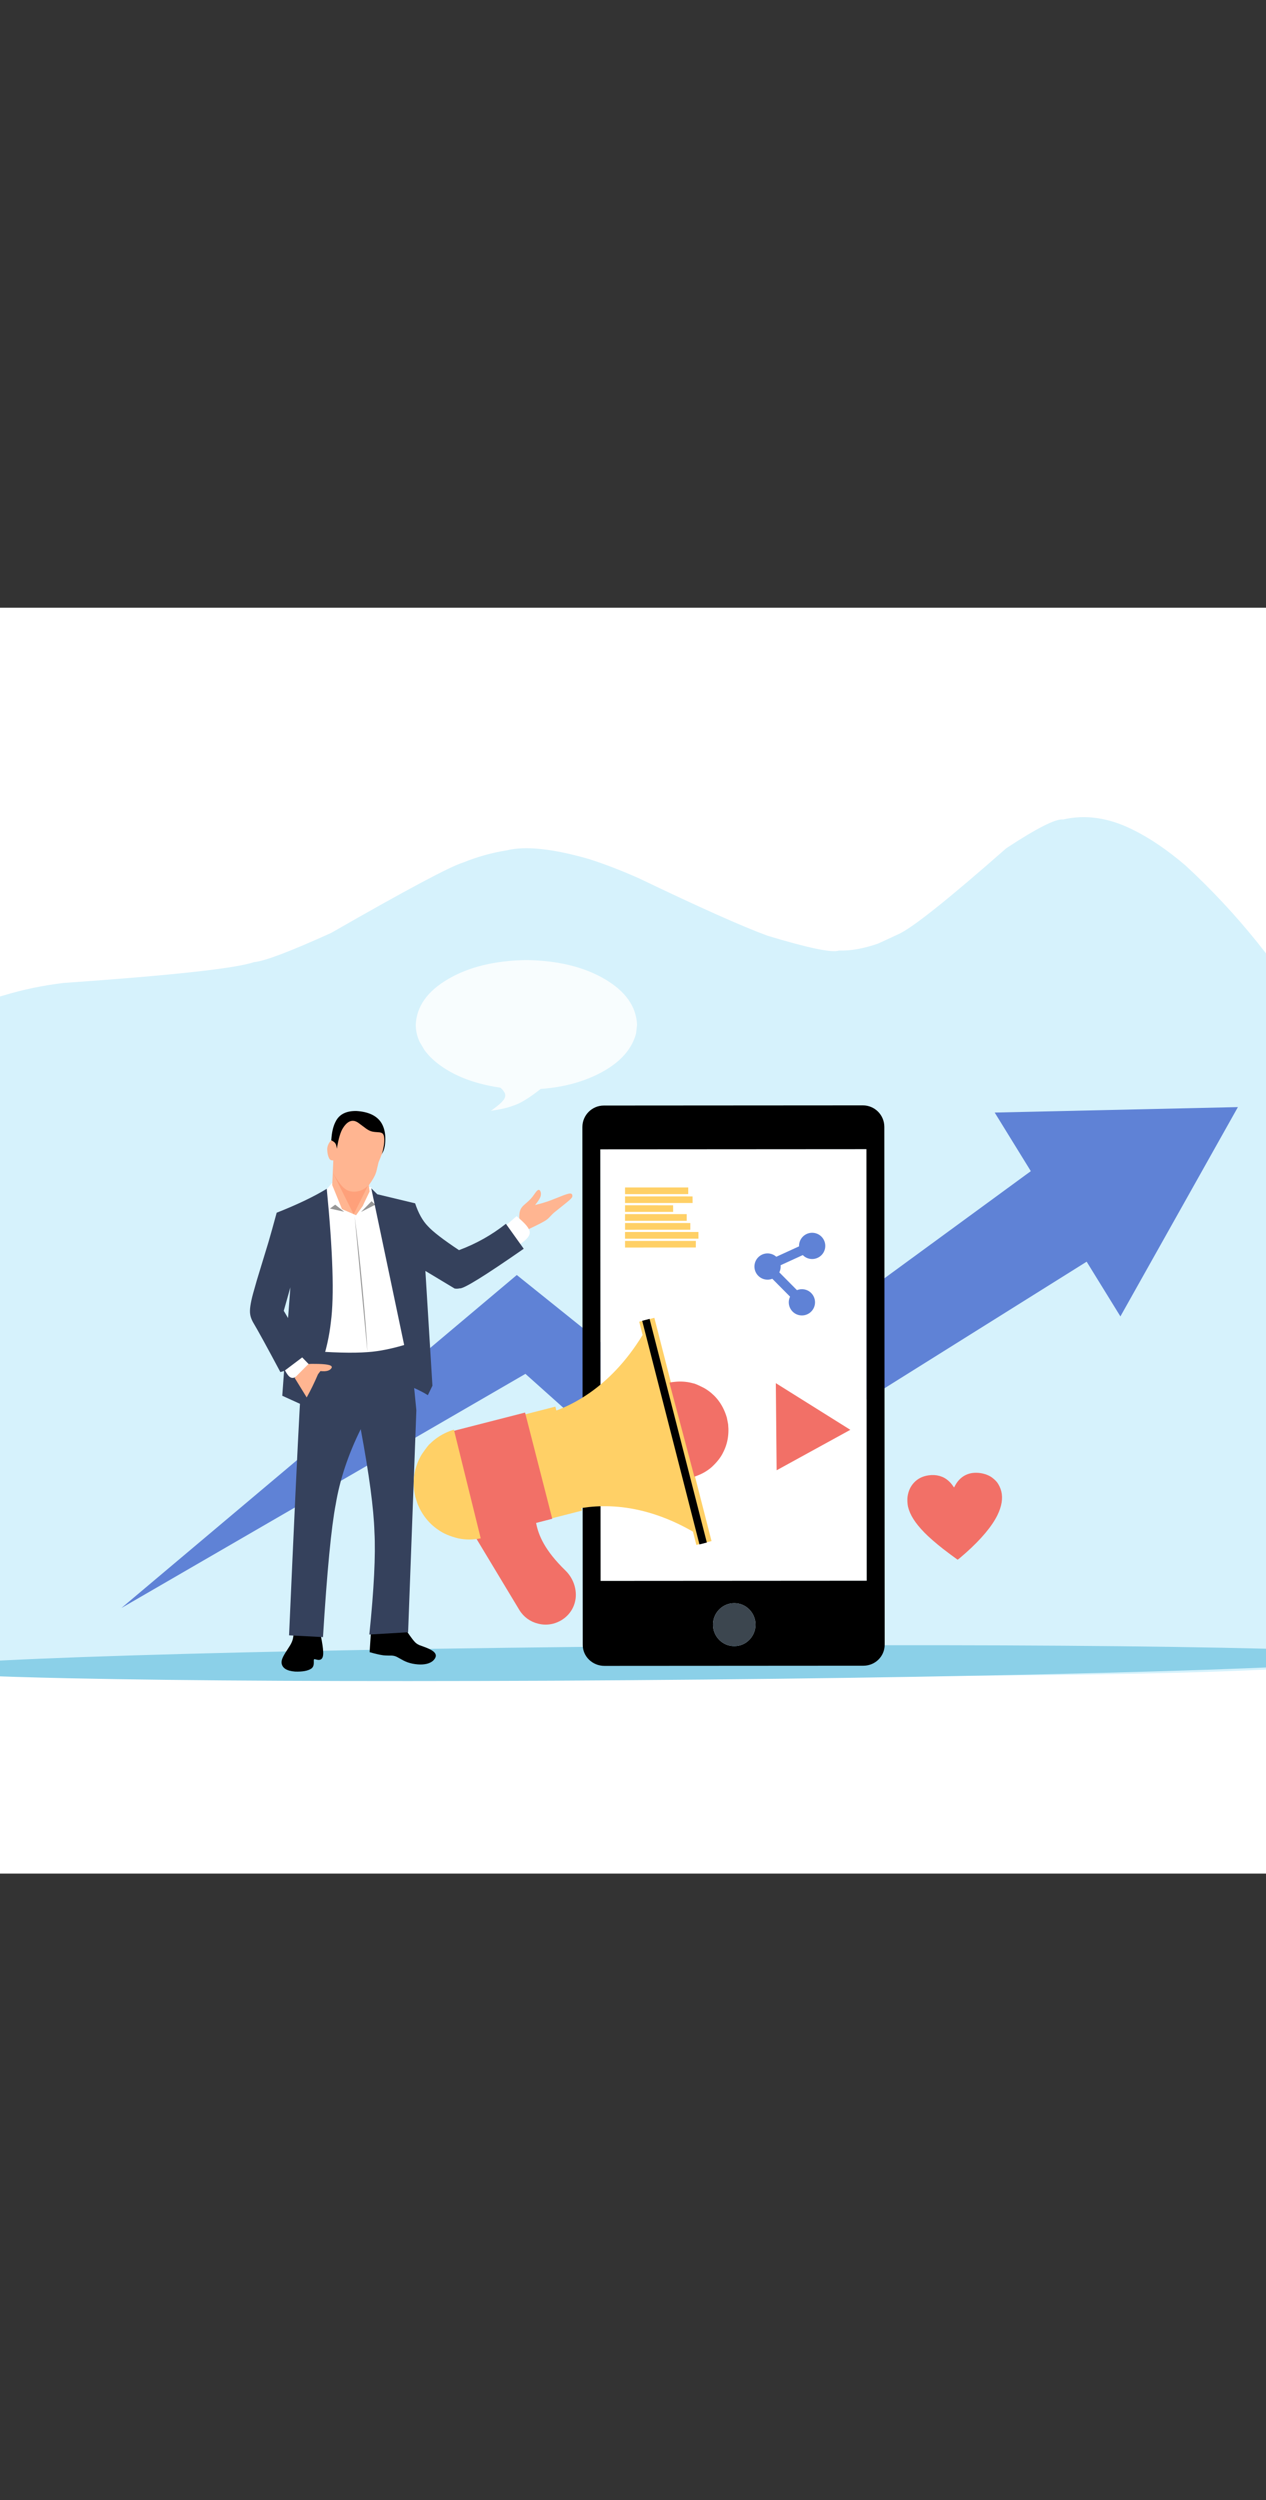 <?xml version='1.0' encoding='utf-8'?>
<svg xmlns="http://www.w3.org/2000/svg" version="1.1" width="1080px" height="2132px" viewBox="0 0 1080 2132"><rect x="0" y="0" width="1080" height="2132" fill="#333333" stroke="none"/> <g id="layer1"> <g style="fill:rgb(255,255,255); fill-opacity:1.0; stroke-linejoin: miter"> <path d="M-213.001,518.255C-213.198,518.255,-213.388,518.333,-213.527,518.473C-213.667,518.612,-213.745,518.802,-213.745,518.999L-213.744,1597.0C-213.744,1597.411,-213.411,1597.745,-213.0,1597.745L1293.001,1597.745C1293.198,1597.745,1293.388,1597.667,1293.527,1597.527C1293.667,1597.388,1293.745,1597.198,1293.745,1597.001L1293.745,519.0C1293.745,518.589,1293.411,518.255,1293.0,518.255L-213.001,518.255 Z"/> </g> <g style="fill:rgb(214,242,252); fill-opacity:1.0; stroke-linejoin: miter"> <path d="M1172.379,1415.265L1153.897,1416.824Q1060.887,1438.304,-56.314,1423.372Q-133.445,985.256,-72.707,906.322Q-45.617,862.23,3.239,848.837Q27.235,841.53,54.084,838.239Q193.131,828.518,216.678,820.475Q230.113,819.338,282.649,795.488Q378.666,740.466,395.174,735.509Q413.399,728.117,432.44,725.129Q456.093,719.254,502.576,732.591Q523.649,739.417,545.511,749.212Q622.755,786.232,654.691,797.936Q706.934,813.757,715.663,810.598Q730.715,811.074,749.173,804.619L765.946,796.861Q783.125,789.626,858.435,723.352Q897.65,697.597,906.971,698.824Q935.332,692.279,965.633,707.173Q987.888,717.983,1011.447,738.165Q1144.05,860.504,1197.977,1056.235Q1230.911,1212.802,1172.379,1415.265"/> </g> <g style="fill:rgb(139,208,232); fill-opacity:1.0; stroke-linejoin: miter"> <path d="M1185.294,1413.121L1179.57,1415.124Q1138.802,1421.371,940.791,1426.538Q741.41,1431.714,471.177,1433.259Q213.272,1434.436,58.611,1431.163Q9.056,1430.102,-23.032,1428.634L-50.004,1427.076Q-72.234,1425.421,-72.5,1423.427Q-65.806,1417.245,111.616,1411.724Q289.039,1406.201,556.279,1403.857Q823.522,1401.822,1001.011,1404.436Q1178.5,1407.05,1185.294,1413.121"/> </g> <g style="fill:rgb(95,130,214); fill-opacity:1.0; stroke-linejoin: miter"> <path d="M103.569,1371.264L440.87,1087.287L592.224,1208.788L890.35,990.689L929.302,1074.475L582.451,1291.595L448.23,1171.591L103.569,1371.264"/> </g> <g style="fill:rgb(95,130,214); fill-opacity:1.0; stroke-linejoin: miter"> <path d="M848.547,948.751L848.547,948.751L955.791,1122.592Q1005.909,1033.345,1056.028,944.097L848.547,948.751"/> </g> <g style="fill:rgb(255,81,0); fill-opacity:0.996; stroke-linejoin: miter"> <path d="M481.718,1225.552L481.718,1225.553L481.718,1225.555L481.718,1225.552"/> </g> <g style="fill:rgb(227,237,242); fill-opacity:0.996; stroke-linejoin: miter"> <path d="M394.781,794.752L394.781,794.752L394.781,794.752L394.781,794.752L394.781,794.752L394.781,794.752L394.781,794.752Q394.781,794.752,394.781,794.752 Z"/> </g> <g style="fill:rgb(255,181,145); fill-opacity:1.0; stroke-linejoin: miter"> <path d="M459.587,1014.66Q458.934,1014.633,457.99,1015.606Q457.698,1015.723,454.25,1020.55Q453.471,1021.542,452.684,1022.39Q451.908,1023.231,450.947,1024.134Q445.845,1028.547,445.654,1028.983Q444.032,1030.817,443.5,1032.978Q442.841,1035.494,443.02,1039.714L450.942,1048.194Q463.865,1042.131,466.59,1039.974Q467.348,1039.41,467.991,1038.79Q471.188,1035.288,472.964,1033.837L483.522,1025.352L485.846,1023.385Q488.023,1021.439,488.25,1020.428Q488.688,1017.004,484.802,1018.003Q483.453,1018.298,480.805,1019.277Q467.683,1024.498,466.611,1024.733Q462.475,1026.152,456.469,1027.611Q460.753,1022.384,461.261,1019.822Q461.691,1017.992,461.224,1016.428Q460.664,1014.757,459.654,1014.663 Z"/> </g> <g style="fill:rgb(255,255,255); fill-opacity:1.0; stroke-linejoin: miter"> <path d="M440.711,1037.083L430.674,1045.796L442.906,1061.581Q448.195,1057.835,450.031,1055.519Q452.102,1053.023,451.892,1050.619Q451.683,1048.253,449.114,1045.155Q446.961,1042.463,440.714,1037.086 Z"/> </g> <g style="fill:rgb(0,0,0); fill-opacity:1.0; stroke-linejoin: miter"> <path d="M316.697,1388.141L315.306,1408.918Q322.137,1410.849,325.893,1411.417Q327.658,1411.836,334.24,1411.816Q335.361,1411.887,336.396,1412.14Q337.462,1412.408,338.52,1412.925L344.225,1416.054Q345.916,1416.915,347.654,1417.54Q351.676,1418.968,356.424,1419.342Q364.97,1419.959,369.341,1416.304Q374.112,1411.778,369.601,1408.228Q368.287,1407.184,366.025,1406.112Q364.669,1405.385,357.71,1402.88Q356.3,1402.275,355.264,1401.458Q352.881,1399.847,346.547,1390.324L316.724,1388.143 Z"/> </g> <g style="fill:rgb(0,0,0); fill-opacity:1.0; stroke-linejoin: miter"> <path d="M250.399,1393.757Q250.165,1397.524,248.958,1400.243Q248.351,1401.664,247.476,1403.13L243.264,1409.724Q242.262,1411.346,241.592,1412.686Q240.066,1415.694,240.184,1417.894Q240.779,1424.622,251.715,1425.478Q261.127,1425.809,265.433,1423.012Q266.867,1422.049,267.371,1420.4Q267.564,1419.799,267.652,1418.928Q267.736,1418.495,267.68,1415.809Q267.702,1415.316,267.865,1415.1Q268.099,1414.834,268.481,1414.891L270.774,1415.418Q271.507,1415.546,272.131,1415.517Q273.357,1415.453,274.139,1414.797Q275.969,1413.305,275.699,1408.525Q275.505,1403.888,273.764,1395.289L250.399,1393.757 Z"/> </g> <g style="fill:rgb(0,0,0); fill-opacity:1.0; stroke-linejoin: miter"> <path d="M304.14,947.435Q290.942,947.163,286.336,956.422Q283.606,961.555,282.822,969.733Q281.873,978.933,283.347,986.455L324.24,985.922Q325.47,984.629,326.475,982.817Q328.93,978.263,328.697,969.509Q328.352,962.384,325.243,957.405Q319.479,948.446,304.203,947.437 Z"/> </g> <g style="fill:rgb(255,255,255); fill-opacity:1.0; stroke-linejoin: miter"> <path d="M283.331,1008.684L277.266,1015.9L276.592,1161.214Q320.959,1172.017,336.229,1167.099Q353.546,1162.806,354.096,1140.045Q355.849,1117.695,337.958,1051.448L317.051,1013.614L316.598,1012.377L314.642,1012.044L309.607,1028.467L304.418,1029.709L303.673,1034.827L303.543,1034.849L293.2,1030.159L283.377,1008.784 Z"/> </g> <g style="fill:rgb(53,65,92); fill-opacity:1.0; stroke-linejoin: miter"> <path d="M349.566,1145.534Q328.893,1152.072,313.468,1153.059Q294.722,1154.47,260.246,1151.674L259.739,1152.417Q258.083,1155.792,255.52,1203.653Q253.096,1247.421,246.591,1394.569L275.534,1396.078Q280.722,1311.89,286.441,1282.569Q291.732,1251.065,307.729,1218.738Q318.517,1276.571,319.426,1306.37Q321.039,1335.903,315.073,1393.875L348.149,1391.944L355.191,1202.681L349.599,1145.868 Z"/> </g> <g style="fill:rgb(53,65,92); fill-opacity:1.0; stroke-linejoin: miter"> <path d="M247.714,1097.813L245.745,1124.014L242.066,1117.821L247.645,1098.059 M278.745,1013.749Q262.399,1023.743,236.03,1034.168Q231.889,1049.466,229.015,1059.273L219.095,1091.794L215.846,1103.261Q212.514,1115.597,213.42,1120.778Q213.784,1123.65,215.646,1127.199Q222.306,1138.416,239.174,1170.063L242.342,1169.104L240.796,1190.251L257.887,1198.039Q278.192,1164.302,282.283,1127.25Q286.62,1094.643,278.748,1013.77 Z"/> </g> <g style="fill:rgb(53,65,92); fill-opacity:1.0; stroke-linejoin: miter"> <path d="M316.713,1013.338L352.403,1183.272Q359.612,1186.385,364.995,1189.766L368.897,1181.697L362.894,1083.822L387.846,1098.825Q390.16,1099.144,392.119,1098.663Q396.655,1099.752,446.785,1064.9L431.572,1043.621Q413.392,1057.973,391.551,1066.082Q371.401,1052.688,365.062,1045.696Q358.348,1038.876,354.141,1026.168L321.861,1018.421L316.733,1013.358 Z"/> </g> <g style="fill:rgb(255,181,145); fill-opacity:1.0; stroke-linejoin: miter"> <path d="M302.1,955.88Q297.052,955.012,292.708,961.76Q289.375,966.827,287.393,979.566Q286.929,976.159,286.001,974.944Q285.113,973.632,282.474,972.364Q278.84,976.519,279.167,980.771Q279.406,985.283,280.862,987.909Q281.749,989.672,284.333,989.564L283.43,1010.612L291.758,1031.106L303.76,1036.312L309.324,1028.628L315.284,1016.095L314.648,1010.686Q319.478,1004.042,320.663,1000.212Q320.94,999.873,322.94,991.116Q326.226,983.347,326.576,981.218Q327.912,975.685,327.839,971.646Q327.738,967.295,325.891,966.287Q325.191,965.837,323.905,965.638Q318.641,965.274,318.07,965.073Q316.669,964.805,315.494,964.293Q314.219,963.752,312.472,962.548L305.481,957.355Q303.656,956.193,302.11,955.882 Z"/> </g> <g style="fill:rgb(250,84,34); fill-opacity:0.208; stroke-linejoin: miter"> <path d="M284.163,1000.454L301.709,1035.554L313.792,1011.282Q310.132,1014.737,306.26,1015.68Q301.355,1016.94,297.221,1015.407Q294.124,1014.285,291.106,1010.753Q288.492,1007.756,284.204,1000.523 Z"/> </g> <g style="fill:rgb(255,255,255); fill-opacity:1.0; stroke-linejoin: miter"> <path d="M257.805,1157.548L243.102,1168.634Q244.992,1172.079,246.334,1173.432Q248.985,1176.258,252.396,1174.134Q255.63,1172.415,263.482,1163.412L257.809,1157.552 Z"/> </g> <g style="fill:rgb(255,181,145); fill-opacity:1.0; stroke-linejoin: miter"> <path d="M271.757,1163.112Q264.627,1162.931,263.082,1163.251L251.361,1175.013L261.64,1191.681Q266.77,1182.493,271.264,1171.956L273.355,1169.2Q280.946,1170.084,282.951,1166.383Q283.493,1164.871,280.929,1164.102Q278.181,1163.312,271.817,1163.113 Z"/> </g> <g style="fill:rgb(0,0,0); fill-opacity:0.412; stroke-linejoin: miter"> <path d="M285.951,1027.302L281.486,1030.618L293.59,1033.326L285.952,1027.302L285.951,1027.302 Z M316.974,1024.362L307.963,1033.539L320.158,1027.32L316.98,1024.368L316.974,1024.362 Z M302.522,1037.078L313.448,1152.993Q312.73,1135.555,308.945,1095.383Q305.963,1063.329,302.529,1037.125L302.522,1037.078 Z"/> </g> <g style="fill:rgb(255,255,255); fill-opacity:1.0; stroke-linejoin: miter"> <path d="M739.149,979.956L739.4,1348.006L512.34,1348.162L512.088,980.111 Z"/> </g> <g style="fill:rgb(0,0,0); fill-opacity:1.0; stroke-linejoin: miter"> <path d="M739.4,1348.006L512.34,1348.162L512.088,980.111L739.149,979.957L739.4,1348.006 Z M608.227,1385.467C608.22,1375.348,616.341,1367.134,626.367,1367.128C636.396,1367.121,644.525,1375.324,644.532,1385.443C644.539,1395.558,636.421,1403.786,626.392,1403.794C616.366,1403.786,608.234,1395.583,608.227,1385.467 M754.672,1402.002L754.703,1402.003L754.401,960.922L754.401,960.918L754.401,960.829L754.394,960.83C754.339,950.759,746.163,942.613,736.075,942.62C736.003,942.62,735.945,942.627,735.879,942.627L735.879,942.621L694.743,942.65L574.732,942.731L515.111,942.772C505.037,942.785,496.878,950.941,496.83,961.005L496.827,961.006L497.129,1402.174L497.156,1402.174C497.15,1402.365,497.129,1402.554,497.129,1402.753C497.136,1412.622,505.436,1420.619,515.671,1420.612C515.822,1420.612,515.97,1420.591,516.12,1420.587L516.12,1420.611L736.652,1420.462L736.652,1420.461C746.61,1420.455,754.707,1412.449,754.7,1402.578C754.703,1402.382,754.679,1402.19,754.672,1402.002 Z"/> </g> <g style="fill:rgb(60,70,79); fill-opacity:1.0; stroke-linejoin: miter"> <path d="M626.367,1367.128C636.396,1367.121,644.525,1375.324,644.532,1385.443C644.539,1395.558,636.421,1403.786,626.392,1403.794C616.366,1403.786,608.234,1395.583,608.227,1385.467C608.22,1375.348,616.341,1367.134,626.367,1367.128 Z"/> </g> <g style="fill:rgb(227,237,242); fill-opacity:0.996; stroke-linejoin: miter"> <path d="M805.476,975.43L805.476,975.431L805.476,975.43L805.476,975.43L805.476,975.431L805.476,975.43L805.476,975.43Q805.476,975.43,805.476,975.43 Z"/> </g> <g style="fill:rgb(255,255,255); fill-opacity:0.996; stroke-linejoin: miter"> <path d="M799.808,1185.293L799.808,1185.293L799.808,1185.294L799.808,1185.293 Z"/> </g> <g style="fill:rgb(255,0,0); fill-opacity:0.996; stroke-linejoin: miter"> <path d="M608.438,1212.527L609.388,1216.992Q611.514,1230.675,607.284,1240.289Q603.009,1249.907,594.052,1250.59Q585.332,1250.572,577.802,1241.575Q575.382,1238.664,573.363,1235.016L571.48,1231.217Q569.713,1227.25,568.55,1222.744Q565.22,1208.854,568.494,1198.226Q571.769,1187.597,580.154,1185.076Q588.719,1183.255,596.7,1191.001Q604.681,1198.746,608.438,1212.527"/> </g> <g style="fill:rgb(255,208,102); fill-opacity:1.0; stroke-linejoin: miter"> <path d="M572.334,1178.857L558.229,1123.794L545.289,1127.109L548.189,1138.432C519.71,1185.143,483.915,1201.24,462.277,1206.796L483.294,1288.849C504.708,1282.772,543.674,1278.809,591.149,1306.145L594.049,1317.468L606.99,1314.154L592.885,1259.09C611.518,1251.076,622.026,1230.459,616.838,1210.206C611.651,1189.953,592.524,1176.926,572.334,1178.857 Z M589.52,1245.955L575.682,1191.929C588.673,1191.771,600.55,1200.451,603.897,1213.522C607.245,1226.591,601.004,1239.911,589.52,1245.955 Z"/> </g> <g style="fill:rgb(255,208,102); fill-opacity:1.0; stroke-linejoin: miter"> <path d="M438.705,1208.509L456.241,1204.018L473.778,1199.526Q485.134,1243.859,496.489,1288.192Q478.953,1292.684,461.416,1297.175Q450.06,1252.842,438.705,1208.509"/> </g> <g style="fill:rgb(242,112,103); fill-opacity:1.0; stroke-linejoin: miter"> <path d="M482.265,1339.206C464.72,1322.12,459.266,1309.174,457.343,1298.703L471.124,1295.173L447.922,1204.588L389.688,1219.505C364.712,1225.901,349.599,1251.423,355.996,1276.398C361.797,1299.045,383.297,1313.533,405.883,1311.265L442.947,1372.787C446.563,1378.827,452.321,1383.004,459.15,1384.633C463.352,1385.695,467.694,1385.685,471.835,1384.625C474.294,1383.995,476.718,1382.96,478.994,1381.62C485.839,1377.385,490.142,1370.767,491.085,1362.871C492.008,1354.361,488.765,1345.471,482.265,1339.206 Z"/> </g> <g style="fill:rgb(255,190,133); fill-opacity:0.996; stroke-linejoin: miter"> <path d="M474.749,1278.243L474.75,1278.244L474.749,1278.244L474.749,1278.243"/> </g> <g style="fill:rgb(0,0,0); fill-opacity:1.0; stroke-linejoin: miter"> <path d="M547.845,1126.32L550.995,1125.513L554.145,1124.706Q578.57,1220.061,602.995,1315.417Q599.845,1316.224,596.695,1317.031Q572.27,1221.675,547.845,1126.32"/> </g> <g style="fill:rgb(242,112,103); fill-opacity:1.0; stroke-linejoin: miter"> <path d="M571.068,1179.087L592.342,1259.222Q600.756,1256.613,607.085,1251.128Q613.859,1244.86,616.765,1238.851Q620.056,1232.582,621.018,1225.536Q621.499,1222.014,621.398,1218.298L621.151,1214.533L620.071,1208.986Q617.866,1201.453,613.808,1195.623Q611.78,1192.708,609.288,1190.219L606.68,1187.837Q603.956,1185.561,600.769,1183.711Q593.117,1179.814,591.436,1179.695Q588.23,1178.769,584.899,1178.393Q578.237,1177.639,571.068,1179.087 Z"/> </g> <g style="fill:rgb(255,208,102); fill-opacity:1.0; stroke-linejoin: miter"> <path d="M387.212,1219.165L410.088,1311.836Q400.149,1313.86,390.725,1311.825Q380.417,1309.246,374.157,1304.787Q367.365,1300.281,362.494,1293.702Q360.059,1290.412,358.105,1286.604L356.27,1282.667L354.29,1276.47Q352.347,1267.644,353.216,1259.514Q353.651,1255.448,354.789,1251.556L356.103,1247.708Q357.593,1243.903,359.787,1240.272Q365.355,1232.103,366.986,1231.051Q369.71,1228.342,372.865,1226.119Q379.172,1221.671,387.212,1219.165 Z"/> </g> <g style="fill:rgb(255,255,255); fill-opacity:0.996; stroke-linejoin: miter"> <path d="M389.751,1102.383L389.751,1102.383Q389.751,1102.383,389.751,1102.383 Z"/> </g> <g style="fill:rgb(60,70,79); fill-opacity:0.996; stroke-linejoin: miter"> <path d="M676.004,861.646L676.004,861.646L676.004,861.646L676.004,861.646L676.004,861.646L676.004,861.646L676.004,861.646Q676.004,861.646,676.004,861.646"/> </g> <g style="fill:rgb(60,70,79); fill-opacity:0.996; stroke-linejoin: miter"> <path d="M676.004,861.646L676.004,861.646L676.004,861.646L676.004,861.646L676.004,861.646L676.004,861.646L676.004,861.646Q676.004,861.646,676.004,861.646"/> </g> <g style="fill:rgb(60,70,79); fill-opacity:0.996; stroke-linejoin: miter"> <path d="M676.004,861.646L676.004,861.646L676.004,861.646L676.004,861.646L676.004,861.646L676.004,861.646L676.004,861.646Q676.004,861.646,676.004,861.646"/> </g> <g style="fill:rgb(60,70,79); fill-opacity:0.996; stroke-linejoin: miter"> <path d="M676.004,861.646L676.004,861.646L676.004,861.646L676.004,861.646L676.004,861.646L676.004,861.646L676.004,861.646Q676.004,861.646,676.004,861.646"/> </g> <g style="fill:rgb(248,253,254); fill-opacity:1.0; stroke-linejoin: miter"> <path d="M543.46,873.922L542.598,881.413Q536.472,904.053,506.746,917.627Q476.816,931.191,436.255,928.628Q397.544,925.044,374.335,907.658Q366.899,902.039,362.085,895.412L358.038,888.598Q354.704,881.566,354.667,873.922Q355.679,850.461,382.315,834.883Q408.951,819.305,449.063,818.713Q489.175,819.305,515.811,834.883Q542.447,850.462,543.46,873.922"/> </g> <g style="fill:rgb(242,112,103); fill-opacity:1.0; stroke-linejoin: miter"> <path d="M831.298,1255.957C831.281,1255.958,831.264,1255.958,831.247,1255.959C826.04,1256.228,821.445,1258.405,818.017,1262.205C816.426,1263.984,815.579,1265.268,813.956,1268.376C813.948,1268.393,813.936,1268.402,813.919,1268.403C813.809,1268.409,813.518,1268.048,813.047,1267.34C810.693,1263.738,807.232,1260.792,803.693,1259.377C800.823,1258.221,797.77,1257.724,794.557,1257.883C793.726,1257.924,792.884,1258.009,792.032,1258.138C786.837,1258.905,782.696,1261.044,779.471,1264.605C776.624,1267.761,774.908,1271.572,774.212,1276.33C773.895,1278.486,774.079,1282.613,774.59,1284.769C776.266,1291.843,780.539,1298.628,788.524,1306.874C791.929,1310.408,798.561,1316.185,804.417,1320.762C807.701,1323.331,814.91,1328.694,816.891,1330.047C816.896,1330.05,816.903,1330.052,816.912,1330.052C817.225,1330.036,820.015,1327.692,824.128,1324.04C837.029,1312.534,846.208,1301.591,850.829,1292.18C854.535,1284.643,855.663,1277.752,854.185,1271.766C853.465,1268.865,852.044,1265.914,850.336,1263.777C849.131,1262.271,846.712,1260.17,845.079,1259.198C841.207,1256.896,836.176,1255.716,831.298,1255.957 Z"/> </g> <g style="fill:rgb(248,253,254); fill-opacity:1.0; stroke-linejoin: miter"> <path d="M471.028,920.451L468.764,922.353Q454.011,935.057,444.202,940.156Q440.912,942.043,433.465,944.334Q428.158,945.867,418.752,947.28Q425.525,942.464,427.999,939.855Q430.294,937.256,430.362,936.756Q430.901,935.735,431.026,934.736Q431.139,933.738,430.837,932.761Q430.889,932.262,429.188,929.867Q427.308,927.482,421.604,923.309L445.321,922.949L471.028,920.451"/> </g> <g style="fill:rgb(255,208,102); fill-opacity:1.0; stroke-linejoin: miter"> <path d="M529.506,1055.9L529.506,1055.9L529.506,1055.9L529.506,1055.9L529.506,1055.9L529.506,1055.9L529.506,1055.9Q529.506,1055.9,529.506,1055.9"/> </g> <g style="fill:rgb(255,208,102); fill-opacity:1.0; stroke-linejoin: miter"> <path d="M529.506,1055.9L529.506,1055.9L529.506,1055.9L529.506,1055.9L529.506,1055.9L529.506,1055.9L529.506,1055.9Q529.506,1055.9,529.506,1055.9"/> </g> <g style="fill:rgb(255,208,102); fill-opacity:1.0; stroke-linejoin: miter"> <path d="M533.264,1035.36C533.222,1035.36,533.187,1035.394,533.187,1035.437L533.187,1038.217L533.188,1040.996C533.188,1041.017,533.196,1041.036,533.211,1041.051C533.225,1041.066,533.245,1041.074,533.266,1041.074L559.501,1041.069L585.737,1041.064C585.757,1041.064,585.777,1041.055,585.791,1041.041C585.806,1041.026,585.814,1041.007,585.814,1040.986L585.814,1038.206L585.813,1035.427C585.813,1035.385,585.778,1035.35,585.735,1035.35 Z"/> </g> <g style="fill:rgb(255,208,102); fill-opacity:1.0; stroke-linejoin: miter"> <path d="M533.267,1050.604C533.225,1050.605,533.19,1050.639,533.19,1050.682L533.191,1053.461L533.191,1056.241C533.191,1056.262,533.199,1056.282,533.214,1056.296C533.228,1056.31,533.248,1056.319,533.269,1056.319L595.762,1056.306C595.805,1056.306,595.84,1056.271,595.84,1056.229L595.839,1053.449L595.838,1050.67C595.838,1050.627,595.804,1050.592,595.761,1050.592 Z"/> </g> <g style="fill:rgb(255,208,102); fill-opacity:1.0; stroke-linejoin: miter"> <path d="M533.26,1012.647C533.232,1012.647,533.21,1012.669,533.21,1012.697L533.211,1015.493L533.212,1018.298C533.212,1018.311,533.217,1018.324,533.226,1018.333C533.235,1018.342,533.248,1018.348,533.261,1018.348L560.171,1018.317L560.171,1018.317L587.08,1018.295C587.108,1018.295,587.13,1018.273,587.13,1018.245L587.129,1015.466L587.129,1012.687C587.128,1012.659,587.106,1012.637,587.079,1012.637 Z"/> </g> <g style="fill:rgb(255,208,102); fill-opacity:1.0; stroke-linejoin: miter"> <path d="M533.262,1020.227C533.249,1020.227,533.236,1020.232,533.226,1020.242C533.217,1020.251,533.212,1020.264,533.212,1020.277L533.212,1023.057L533.213,1025.836C533.213,1025.85,533.218,1025.862,533.227,1025.872C533.237,1025.881,533.249,1025.886,533.263,1025.886L590.787,1025.875C590.801,1025.875,590.813,1025.869,590.822,1025.86C590.832,1025.851,590.837,1025.838,590.837,1025.825L590.82,1023.062L590.82,1023.062L590.794,1020.308C590.793,1020.28,590.771,1020.258,590.744,1020.258L562.007,1020.239L562.007,1020.239L533.262,1020.227 Z"/> </g> <g style="fill:rgb(255,208,102); fill-opacity:1.0; stroke-linejoin: miter"> <path d="M533.263,1027.808C533.25,1027.808,533.237,1027.813,533.228,1027.822C533.219,1027.831,533.213,1027.844,533.213,1027.857L533.214,1030.637L533.214,1033.416C533.214,1033.429,533.219,1033.442,533.229,1033.451C533.238,1033.461,533.251,1033.466,533.264,1033.466L574.197,1033.458C574.21,1033.458,574.223,1033.453,574.232,1033.443C574.241,1033.434,574.246,1033.421,574.246,1033.408L574.229,1030.645L574.229,1030.645L574.203,1027.891C574.203,1027.864,574.181,1027.842,574.154,1027.842L553.712,1027.82L553.712,1027.821L533.263,1027.808 Z"/> </g> <g style="fill:rgb(255,208,102); fill-opacity:1.0; stroke-linejoin: miter"> <path d="M533.266,1042.968C533.238,1042.968,533.216,1042.99,533.216,1043.018L533.217,1045.839L533.217,1048.661C533.217,1048.674,533.223,1048.687,533.232,1048.696C533.241,1048.706,533.254,1048.711,533.267,1048.711L588.854,1048.7C588.882,1048.7,588.904,1048.677,588.904,1048.649L588.904,1045.829L588.903,1043.007C588.903,1042.979,588.881,1042.957,588.853,1042.957 Z"/> </g> <g style="fill:rgb(255,208,102); fill-opacity:1.0; stroke-linejoin: miter"> <path d="M563.421,1058.206L533.269,1058.213C533.241,1058.213,533.219,1058.235,533.219,1058.262L533.22,1061.041L533.22,1063.821C533.22,1063.834,533.226,1063.847,533.235,1063.856C533.244,1063.865,533.257,1063.87,533.27,1063.87L563.405,1063.848L593.531,1063.816C593.559,1063.816,593.581,1063.795,593.581,1063.767L593.606,1061.005L593.606,1061.005L593.622,1058.251C593.622,1058.237,593.617,1058.225,593.608,1058.215C593.598,1058.206,593.586,1058.201,593.573,1058.201L563.421,1058.206 Z"/> </g> <g style="fill:rgb(145,149,155); fill-opacity:1.0; stroke-linejoin: miter"> <path d="M644.94,1044.301Q642.68,1043.89,640.42,1043.481L644.949,1044.303 Z"/> </g> <g style="fill:rgb(145,149,155); fill-opacity:1.0; stroke-linejoin: miter"> <path d="M644.949,1044.303L644.949,1044.305L644.949,1044.303Q644.954,1044.304,644.959,1044.305 Z"/> </g> <g style="fill:rgb(95,130,214); fill-opacity:1.0; stroke-linejoin: miter"> <path d="M686.091,1099.551C683.917,1099.156,681.777,1099.419,679.872,1100.197L664.825,1085.03C665.277,1084.115,665.614,1083.124,665.806,1082.068C665.997,1081.014,666.032,1079.968,665.93,1078.952L684.829,1070.294C686.395,1071.898,688.456,1073.053,690.831,1073.485C696.917,1074.591,702.747,1070.554,703.854,1064.468C704.961,1058.382,700.925,1052.552,694.838,1051.445C688.753,1050.338,682.922,1054.375,681.815,1060.461C681.669,1061.265,681.615,1062.063,681.642,1062.848L662.264,1071.726C660.774,1070.388,658.907,1069.43,656.791,1069.046C650.705,1067.939,644.874,1071.976,643.767,1078.061C642.661,1084.147,646.697,1089.978,652.783,1091.085C654.899,1091.47,656.984,1091.232,658.85,1090.502L673.977,1105.751C673.561,1106.626,673.249,1107.569,673.068,1108.568C671.961,1114.653,675.997,1120.484,682.083,1121.591C688.169,1122.697,694,1118.66,695.106,1112.575C696.213,1106.489,692.177,1100.658,686.091,1099.551 Z"/> </g> <g style="fill:rgb(242,112,103); fill-opacity:1.0; stroke-linejoin: miter"> <path d="M661.836,1179.502L661.835,1179.503L662.535,1253.804Q693.965,1236.554,725.393,1219.303L661.836,1179.502"/> </g> </g> </svg>